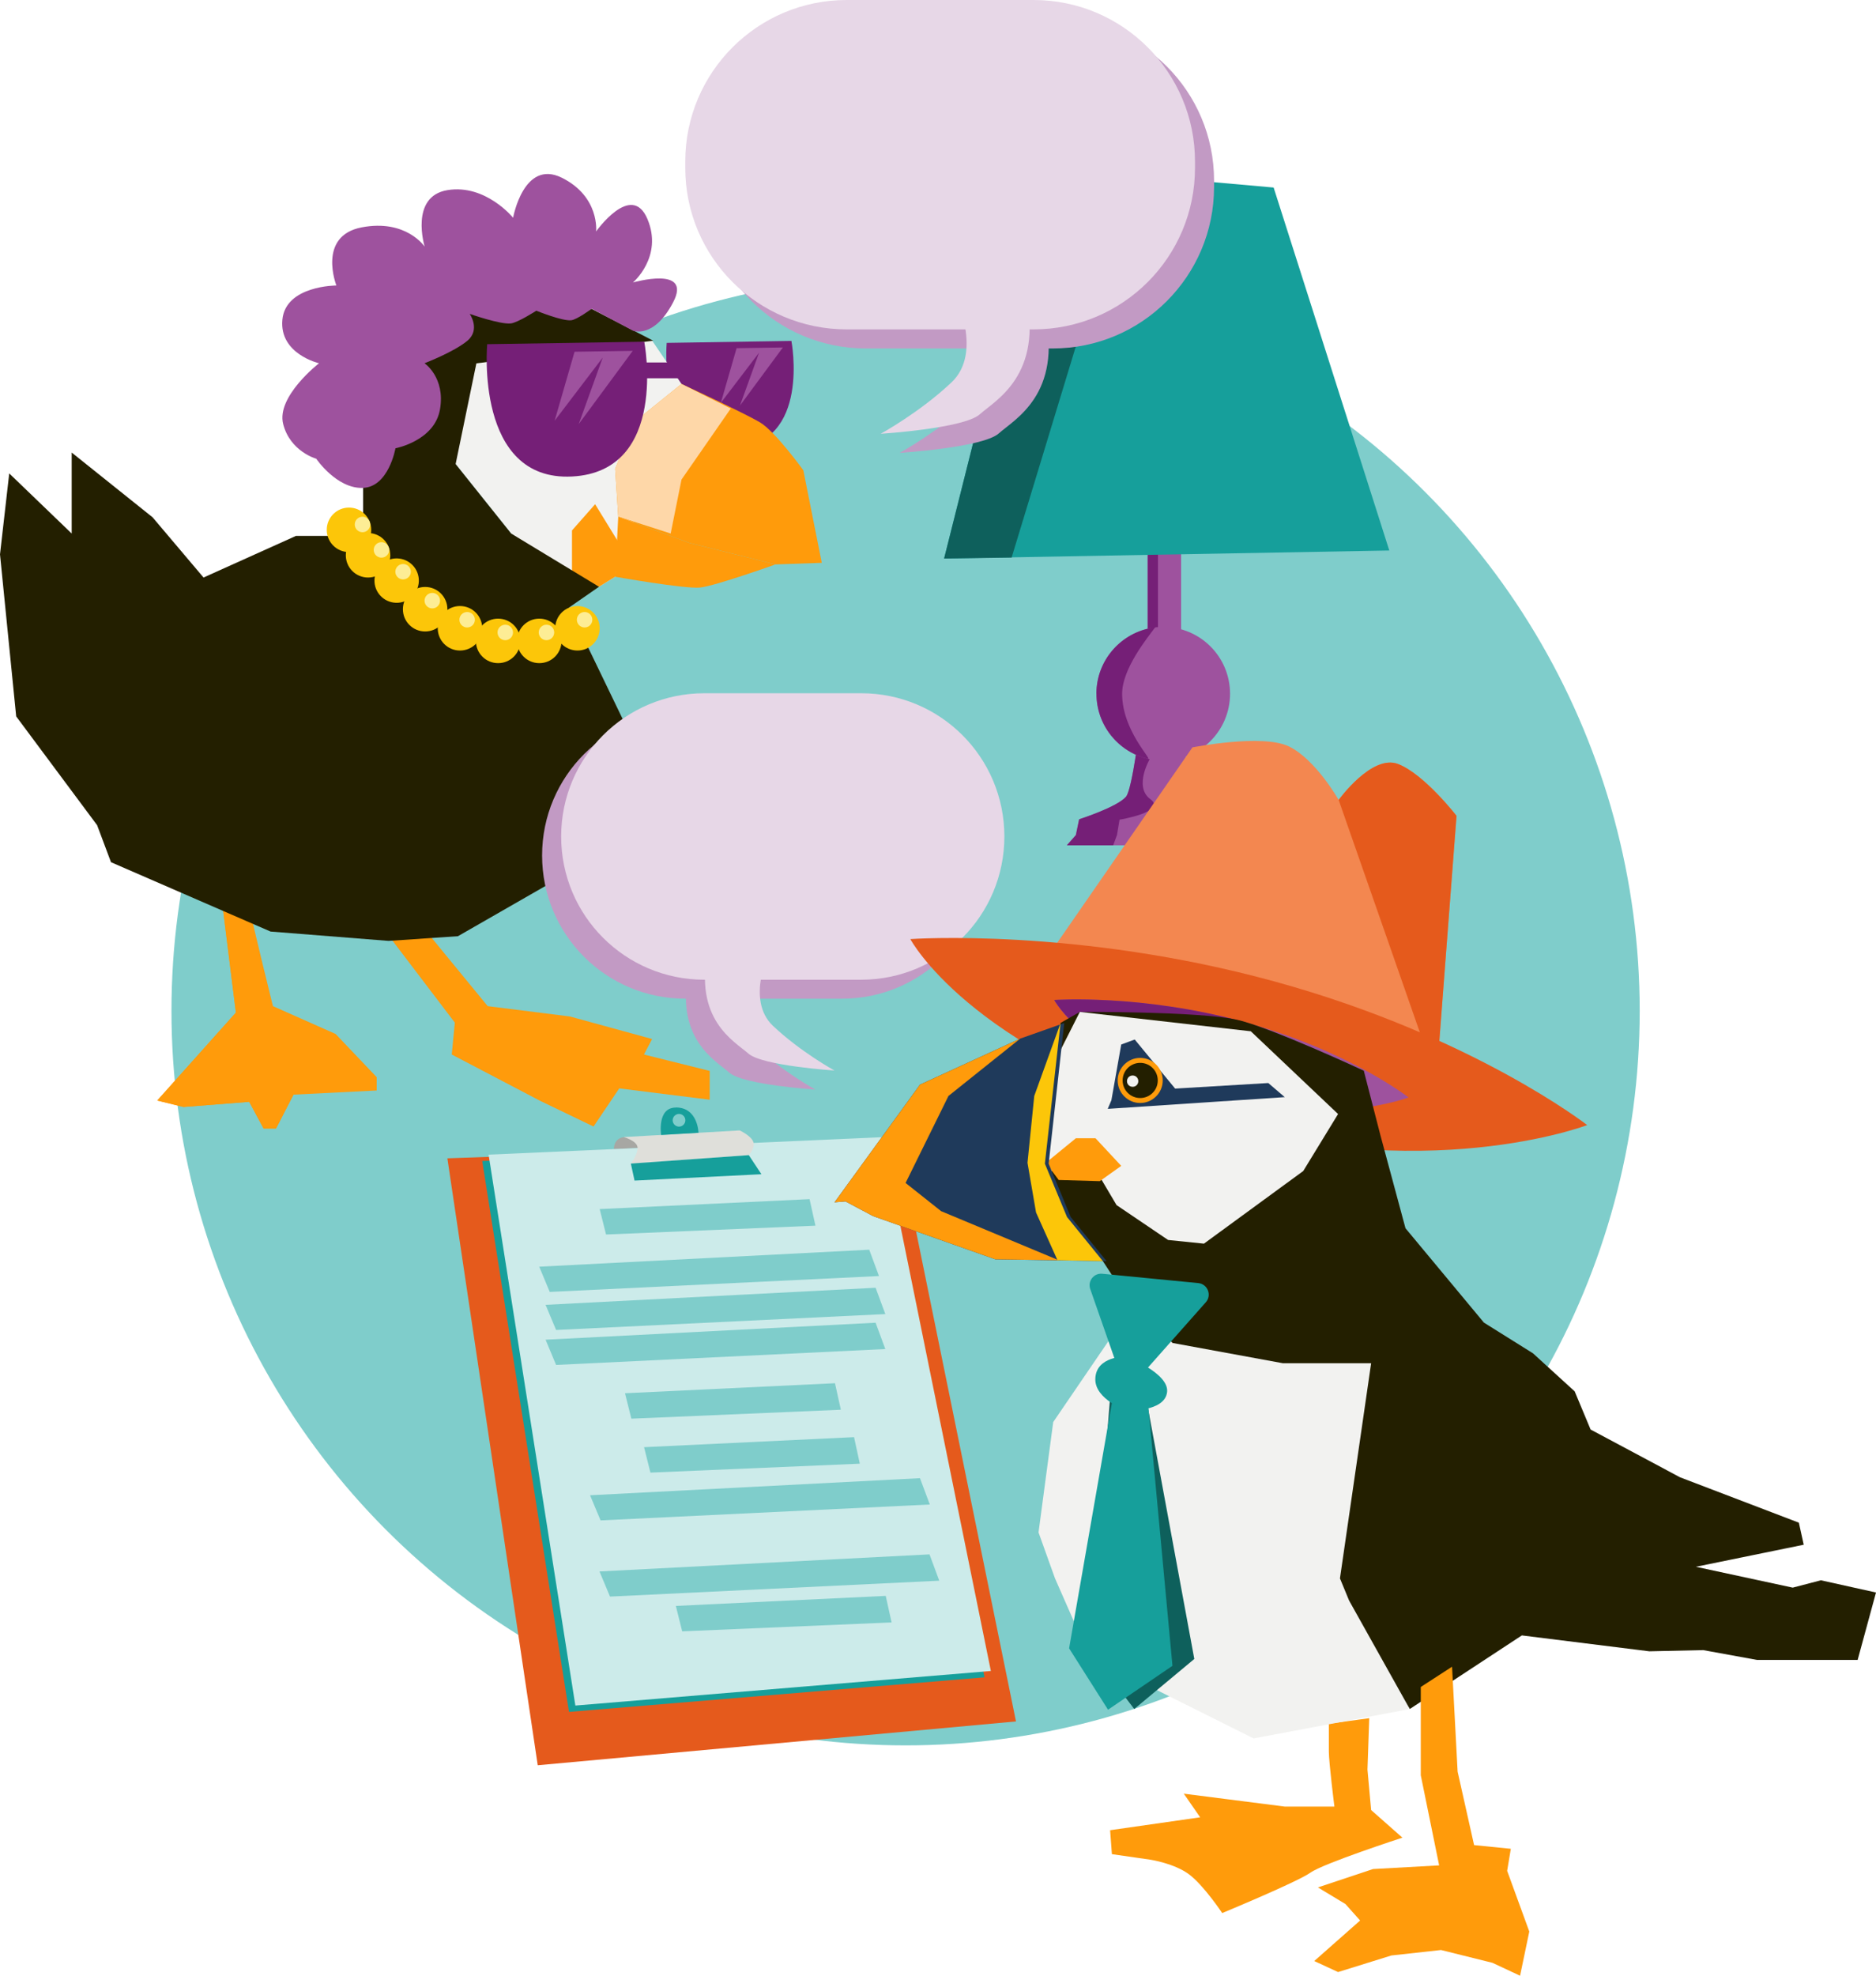 <?xml version="1.0" encoding="UTF-8"?><svg id="Layer_2" xmlns="http://www.w3.org/2000/svg" viewBox="0 0 188.95 198.9"><g id="Layer_2-2"><circle cx="91.21" cy="101.77" r="73.94" style="fill:#7fcdcb; stroke-width:0px;"/><g id="drama_home_card"><rect x="115.6" y="53.29" width="3.36" height="13.19" style="fill:#9e529e; stroke-width:0px;"/><rect x="115.6" y="53.29" width="1.03" height="13.19" style="fill:#751f77; stroke-width:0px;"/><path d="M108.69,82.48s3.82-1.22,4.72-2.27c.9-1.06,2.19-13.73,2.19-13.73h3.36s-.09,12.46,1.63,13.73c1.73,1.27,4.27,2.27,4.27,2.27v1.47l1.34,1.15h-18.76l.91-1.03.33-1.59Z" style="fill:#9e529e; stroke-width:0px;"/><path d="M108.69,82.48s3.82-1.22,4.72-2.27c.31-.36.67-2.1,1-4.23.64-4.05,1.45.33,1.45.33,0,0-1.73,2.87,0,4.14,1.73,1.27-3.1,2.07-3.1,2.07l-.26,1.55-.38,1.03h-4.66l.91-1.03.33-1.59Z" style="fill:#751f77; stroke-width:0px;"/><polygon points="105 16.81 95.09 56.23 139.93 55.42 128.28 18.88 105 16.81" style="fill:#169f9b; stroke-width:0px;"/><polygon points="105 16.81 95.09 56.23 101.89 56.13 113.62 17.58 105 16.81" style="fill:#0e605c; stroke-width:0px;"/><path d="M110.43,69.84c0-3.71,3.01-6.73,6.73-6.73s6.73,3.01,6.73,6.73-3.01,6.73-6.73,6.73-6.73-3.01-6.73-6.73" style="fill:#9e529e; stroke-width:0px;"/><path d="M110.43,69.84c0-3.25,2.31-5.96,5.37-6.59.14-.03.97-.66.58-.14-.82,1.11-3.36,4.21-3.36,6.73,0,3.71,3.08,6.66,2.59,6.55-2.97-.7-5.17-3.37-5.17-6.55" style="fill:#751f77; stroke-width:0px;"/><path d="M106.02,35.08h-18.82c-8.98,0-16.26-7.28-16.26-16.26v-.64c0-8.98,7.28-16.26,16.26-16.26h18.82c8.98,0,16.26,7.28,16.26,16.26v.64c0,8.98-7.28,16.26-16.26,16.26" style="fill:#c29ac4; stroke-width:0px;"/><path d="M98.11,31.68s2.85,5.71-.36,8.74c-3.21,3.03-7.13,5.17-7.13,5.17,0,0,8.38-.53,9.98-1.96,1.6-1.43,6.42-3.92,4.64-12.12-1.78-8.2-7.13.18-7.13.18" style="fill:#c29ac4; stroke-width:0px;"/><path d="M104.1,33.16h-18.82c-8.98,0-16.26-7.28-16.26-16.26v-.64c0-8.98,7.28-16.26,16.26-16.26h18.82c8.98,0,16.26,7.28,16.26,16.26v.64c0,8.98-7.28,16.26-16.26,16.26" style="fill:#e7d7e7; stroke-width:0px;"/><path d="M96.19,29.76s2.85,5.71-.36,8.74c-3.21,3.03-7.13,5.17-7.13,5.17,0,0,8.38-.53,9.98-1.96,1.6-1.43,6.42-3.92,4.64-12.12-1.78-8.2-7.13.18-7.13.18" style="fill:#e7d7e7; stroke-width:0px;"/><path d="M79.71,34.32l-12.56.2s-1,10.97,6.78,10.57c7.77-.4,5.78-10.77,5.78-10.77" style="fill:#751f77; stroke-width:0px;"/><polygon points="78.85 34.98 74.53 40.83 76.45 35.51 72.6 40.56 74.19 35.05 78.85 34.98" style="fill:#9e529e; stroke-width:0px;"/><polygon points="38.56 93.42 45.81 102.95 45.5 106.16 54.4 110.82 59.78 113.41 62.37 109.57 71.48 110.71 71.48 107.81 64.86 106.16 65.68 104.6 57.4 102.33 49.12 101.29 41.98 92.59 38.56 93.42" style="fill:#ff9b0b; stroke-width:0px;"/><polygon points="22.13 88.89 23.76 101.94 15.84 110.79 18.48 111.44 25.1 110.92 26.55 113.61 27.8 113.61 29.56 110.2 37.94 109.78 37.94 108.44 33.8 104.09 27.49 101.29 26.45 97.05 24.59 89.28 22.13 88.89" style="fill:#ff9b0b; stroke-width:0px;"/><polyline points="22.13 88.89 23.76 101.94 15.84 110.79 18.48 111.44 25.1 110.92 26.55 113.61 27.8 113.61 29.56 110.2" style="fill:#ff9b0b; stroke-width:0px;"/><polygon points="43.32 34.38 52.33 31.35 59.63 31.19 65.69 34.3 68.64 38.65 61.96 58.06 60.33 59.07 57.61 57.91 51.48 53.71 45.89 46.72 43.32 34.38" style="fill:#f2f2f0; stroke-width:0px;"/><path d="M68.64,38.65s6.37,2.95,7.92,3.88c1.55.93,4.35,4.81,4.35,4.81l1.86,9.32-4.66.16-8.7-2.17-7.14-2.64-.31-4.81,1.86-4.66,4.81-3.88Z" style="fill:#ff9b0b; stroke-width:0px;"/><polygon points="61.96 58.06 62.42 54.8 59.94 50.76 57.61 53.4 57.61 57.91 60.33 59.07 61.96 58.06" style="fill:#ff9b0b; stroke-width:0px;"/><polygon points="68.64 38.65 73.6 41.13 68.64 48.28 67.55 53.71 62.27 52.01 61.96 47.19 63.82 42.53 68.64 38.65" style="fill:#fed7a8; stroke-width:0px;"/><polygon points="53.73 45.64 59.32 44.08 60.25 40.05 60.41 37.1 55.59 38.96 52.64 41.91 53.73 45.64" style="fill:#ff9b0b; stroke-width:0px;"/><path d="M61.96,58.06s6.99,1.24,8.54,1.09c1.55-.16,7.61-2.33,7.61-2.33l-8.7-2.17-7.14-2.64-.31,6.06Z" style="fill:#ff9b0b; stroke-width:0px;"/><path d="M54.64,41.69c0-1.41,1.15-2.56,2.56-2.56s2.56,1.15,2.56,2.56-1.15,2.56-2.56,2.56-2.56-1.15-2.56-2.56" style="fill:#1f3a5b; stroke-width:0px;"/><path d="M55.05,41.69c0-1.19.96-2.15,2.15-2.15s2.15.96,2.15,2.15-.96,2.15-2.15,2.15-2.15-.96-2.15-2.15" style="fill:#f2f2f0; stroke-width:0px;"/><path d="M57.08,41.48c0-.61.49-1.1,1.1-1.1s1.1.49,1.1,1.1-.49,1.1-1.1,1.1-1.1-.49-1.1-1.1" style="fill:#231f00; stroke-width:0px;"/><path d="M57.32,41.37c0-.29.23-.52.52-.52s.52.23.52.52-.23.52-.52.52-.52-.23-.52-.52" style="fill:#f2f2f0; stroke-width:0px;"/><polygon points=".93 47.66 7.22 53.71 7.22 45.56 15.37 52.08 20.5 58.14 29.81 53.95 36.57 53.95 36.57 46.03 43.32 34.38 45.71 31.4 59.58 31.09 65.79 34.3 47.98 36.58 45.89 46.72 51.48 53.71 60.33 59.07 57.3 61.17 64.05 75.15 60.33 86.1 46.12 94.25 39.13 94.72 27.25 93.78 11.18 86.8 9.78 83.07 1.63 72.12 0 55.81 .93 47.66" style="fill:#231f00; stroke-width:0px;"/><path d="M64.9,34.4l-15.83.25s-1.26,13.82,8.54,13.32c9.8-.5,7.28-13.57,7.28-13.57" style="fill:#751f77; stroke-width:0px;"/><rect x="63.23" y="36.49" width="6.28" height="1.59" style="fill:#751f77; stroke-width:0px;"/><polygon points="63.73 35.32 58.29 42.69 60.71 35.99 55.86 42.36 57.87 35.41 63.73 35.32" style="fill:#9e529e; stroke-width:0px;"/><path d="M69.02,100.54h15.8c7.96,0,14.42-6.45,14.42-14.42s-6.45-14.42-14.42-14.42h-15.8c-7.96,0-14.42,6.45-14.42,14.42s6.45,14.42,14.42,14.42" style="fill:#c29ac4; stroke-width:0px;"/><path d="M75.62,97.59s-2.48,4.96.31,7.6c2.79,2.64,6.2,4.5,6.2,4.5,0,0-7.28-.47-8.68-1.71-1.4-1.24-5.58-3.41-4.03-10.54,1.55-7.13,6.2.15,6.2.15" style="fill:#c29ac4; stroke-width:0px;"/><path d="M70.94,98.63h15.8c7.96,0,14.42-6.45,14.42-14.42s-6.45-14.42-14.42-14.42h-15.8c-7.96,0-14.42,6.45-14.42,14.42s6.45,14.42,14.42,14.42" style="fill:#e7d7e7; stroke-width:0px;"/><path d="M77.54,95.67s-2.48,4.96.31,7.6c2.79,2.64,6.2,4.5,6.2,4.5,0,0-7.28-.47-8.68-1.71-1.4-1.24-5.58-3.41-4.03-10.54,1.55-7.13,6.2.15,6.2.15" style="fill:#e7d7e7; stroke-width:0px;"/><path d="M61.83,115.68s-.05-1.1,1.02-1.2c1.07-.1,2.42,1.04,2.42,1.04l-3.44.16Z" style="fill:#a7a7a3; stroke-width:0px;"/><polygon points="90.44 115.01 45.06 116.61 54.16 177.71 102.33 173.3 90.44 115.01" style="fill:#e55a1c; stroke-width:0px;"/><polygon points="48.57 116.88 57.31 172.34 99.16 168.86 88.23 115.12 48.57 116.88" style="fill:#169f9b; stroke-width:0px;"/><polygon points="49.21 116.24 57.95 171.7 99.8 168.22 88.87 114.48 49.21 116.24" style="fill:#ccebea; stroke-width:0px;"/><path d="M62.84,114.48s1.38.37,1.38,1.09c0,.72-.69,1.57-.69,1.57l11.88-.85s.63-.64.48-1.28c-.16-.64-1.39-1.21-1.39-1.21l-11.66.67Z" style="fill:#dfdfda; stroke-width:0px;"/><polygon points="63.91 118.85 76.69 118.21 75.42 116.29 63.54 117.14 63.91 118.85" style="fill:#169f9b; stroke-width:0px;"/><path d="M68.07,111.5c-1.92,0-1.48,2.76-1.48,2.76l3.76-.22s-.04-2.55-2.28-2.55M68.39,113.42c-.35,0-.64-.29-.64-.64s.29-.64.64-.64.64.29.64.64-.29.64-.64.64" style="fill:#169f9b; stroke-width:0px;"/><path d="M39.31,55.9c0,1.24-1,2.24-2.24,2.24s-2.24-1-2.24-2.24,1-2.24,2.24-2.24,2.24,1,2.24,2.24" style="fill:#fcc609; stroke-width:0px;"/><path d="M39.2,55.36c0,.43-.35.78-.78.78s-.78-.35-.78-.78.35-.78.78-.78.78.35.78.78" style="fill:#fded95; stroke-width:0px;"/><path d="M37.39,53.34c0,1.24-1,2.24-2.24,2.24s-2.24-1-2.24-2.24,1-2.24,2.24-2.24,2.24,1,2.24,2.24" style="fill:#fcc609; stroke-width:0px;"/><path d="M37.29,52.8c0,.43-.35.78-.78.78s-.78-.35-.78-.78.35-.78.78-.78.78.35.78.78" style="fill:#fded95; stroke-width:0px;"/><path d="M42.18,58.3c.08,1.23-.85,2.3-2.08,2.38-1.23.08-2.3-.85-2.38-2.08-.08-1.23.85-2.3,2.08-2.38,1.23-.08,2.3.85,2.38,2.08" style="fill:#fcc609; stroke-width:0px;"/><path d="M41.38,57.5c.03.43-.3.8-.73.83-.43.03-.8-.3-.83-.72-.03-.43.3-.8.73-.83.43-.03.8.3.83.73" style="fill:#fded95; stroke-width:0px;"/><path d="M60.4,63.25c0,1.24-1,2.24-2.24,2.24s-2.24-1-2.24-2.24,1-2.24,2.24-2.24,2.24,1,2.24,2.24" style="fill:#fcc609; stroke-width:0px;"/><path d="M59.66,62.39c0,.43-.35.78-.78.78s-.78-.35-.78-.78.35-.78.78-.78.78.35.78.78" style="fill:#fded95; stroke-width:0px;"/><path d="M56.56,64.52c0,1.24-1,2.24-2.24,2.24s-2.24-1-2.24-2.24,1-2.24,2.24-2.24,2.24,1,2.24,2.24" style="fill:#fcc609; stroke-width:0px;"/><path d="M55.82,63.67c0,.43-.35.78-.78.78s-.78-.35-.78-.78.35-.78.78-.78.78.35.78.78" style="fill:#fded95; stroke-width:0px;"/><path d="M52.41,64.52c0,1.24-1,2.24-2.24,2.24s-2.24-1-2.24-2.24,1-2.24,2.24-2.24,2.24,1,2.24,2.24" style="fill:#fcc609; stroke-width:0px;"/><path d="M51.67,63.67c0,.43-.35.78-.78.78s-.78-.35-.78-.78.35-.78.78-.78.78.35.78.78" style="fill:#fded95; stroke-width:0px;"/><path d="M48.57,63.25c0,1.24-1,2.24-2.24,2.24s-2.24-1-2.24-2.24,1-2.24,2.24-2.24,2.24,1,2.24,2.24" style="fill:#fcc609; stroke-width:0px;"/><path d="M47.83,62.39c0,.43-.35.78-.78.78s-.78-.35-.78-.78.35-.78.78-.78.78.35.78.78" style="fill:#fded95; stroke-width:0px;"/><path d="M45.06,61.33c0,1.24-1,2.24-2.24,2.24s-2.24-1-2.24-2.24,1-2.24,2.24-2.24,2.24,1,2.24,2.24" style="fill:#fcc609; stroke-width:0px;"/><path d="M44.32,60.47c0,.43-.35.78-.78.78s-.78-.35-.78-.78.35-.78.78-.78.78.35.78.78" style="fill:#fded95; stroke-width:0px;"/><path d="M42.76,36.57s2.1,1.42,1.56,4.62c-.54,3.2-4.49,3.94-4.49,3.94,0,0-.68,3.93-3.32,3.99-2.63.06-4.66-2.94-4.66-2.94,0,0-2.62-.72-3.33-3.49-.71-2.77,3.61-6.12,3.61-6.12,0,0-4.01-.93-3.69-4.38.32-3.45,5.44-3.45,5.44-3.45,0,0-1.95-4.98,2.54-5.85,4.49-.86,6.35,1.94,6.35,1.94,0,0-1.54-5.06,2.3-5.69,3.84-.63,6.61,2.78,6.61,2.78,0,0,1.06-5.92,4.9-4.03,3.84,1.9,3.46,5.41,3.46,5.41,0,0,3.57-5.05,5.17-1.25,1.6,3.8-1.46,6.39-1.46,6.39,0,0,6-1.74,4.05,1.99-1.95,3.73-4.05,2.86-4.05,2.86l-4.15-2.21s-1.47,1.09-2.06,1.16c-.9.11-3.52-.96-3.52-.96,0,0-1.85,1.19-2.56,1.28-1.06.13-4.15-.96-4.15-.96,0,0,1.11,1.58-.24,2.71-1.36,1.13-4.29,2.25-4.29,2.25" style="fill:#9e529e; stroke-width:0px;"/><polygon points="60.4 121.72 81.54 120.72 82.13 123.39 61.04 124.28 60.4 121.72" style="fill:#7fcdcb; stroke-width:0px;"/><polygon points="68.07 161.67 89.21 160.66 89.8 163.33 68.71 164.23 68.07 161.67" style="fill:#7fcdcb; stroke-width:0px;"/><polygon points="62.95 140.26 84.1 139.25 84.69 141.92 63.59 142.82 62.95 140.26" style="fill:#7fcdcb; stroke-width:0px;"/><polygon points="64.87 145.69 86.02 144.68 86.6 147.35 65.51 148.25 64.87 145.69" style="fill:#7fcdcb; stroke-width:0px;"/><polygon points="54.31 127.52 87.55 125.81 88.53 128.46 55.37 130.06 54.31 127.52" style="fill:#7fcdcb; stroke-width:0px;"/><polygon points="54.95 131.36 88.19 129.64 89.17 132.29 56.01 133.89 54.95 131.36" style="fill:#7fcdcb; stroke-width:0px;"/><polygon points="54.95 134.87 88.19 133.16 89.17 135.81 56.01 137.41 54.95 134.87" style="fill:#7fcdcb; stroke-width:0px;"/><polygon points="59.43 150.53 92.66 148.81 93.65 151.46 60.49 153.06 59.43 150.53" style="fill:#7fcdcb; stroke-width:0px;"/><polygon points="60.38 158.2 93.62 156.48 94.6 159.13 61.44 160.73 60.38 158.2" style="fill:#7fcdcb; stroke-width:0px;"/><path d="M146.7,82.13l-2.03,26.56-39.46-11.94,14.89-21.51s7.02-1.39,9.71-.1c2.69,1.29,5.02,5.39,5.02,5.39,0,0,3.34-4.62,5.97-3.62,2.63,1,5.9,5.22,5.9,5.22" style="fill:#f38750; stroke-width:0px;"/><path d="M159.87,113.27s-11.51-8.97-31.45-14.45c-19.94-5.48-36.73-4.28-36.73-4.28,0,0,5.83,11.01,28.81,18.01,22.98,7,39.37.71,39.37.71" style="fill:#e55a1c; stroke-width:0px;"/><path d="M141.87,110.48s-6.02-4.7-16.46-7.56c-10.44-2.87-19.23-2.24-19.23-2.24,0,0,3.05,5.76,15.08,9.43,12.03,3.67,20.61.37,20.61.37" style="fill:#9e529e; stroke-width:0px;"/><path d="M125.41,102.91c-10.44-2.87-19.23-2.24-19.23-2.24,0,0,3.05,5.76,15.08,9.43,6,1.83-8.85-3.17-8.01-5.06.85-1.9,17.38-.69,12.15-2.13" style="fill:#751f77; stroke-width:0px;"/><path d="M146.7,82.13l-2.03,26.56-9.84-28.16s3.34-4.62,5.97-3.62c2.63,1,5.9,5.22,5.9,5.22" style="fill:#e55a1c; stroke-width:0px;"/><path d="M160.2,143.91l9.01,4.81,11.97,4.57.49,2.22-10.86,2.22,9.75,2.1,2.84-.74,5.55,1.23-1.85,6.79h-10.12l-5.43-.99-5.43.12-12.84-1.6-11.29,7.41-27.95-40.55-2.96-4.54-8.64-8.24,4.38-15.74,1.94-1.11s11.93-.06,15.78.78c3.39.74,12.82,5.14,12.82,5.14l1.67,6.48,2.53,9.38,7.9,9.5,4.94,3.09,4.2,3.83,1.6,3.83Z" style="fill:#231f00; stroke-width:0px;"/><path d="M119.22,180.57l10.18,1.3h5s-.56-4.44-.56-5.56v-2.78l4.07-.56-.18,5.18.37,4.07,3.15,2.78s-7.96,2.59-9.26,3.52-8.89,4.07-8.89,4.07c0,0-1.85-2.78-3.33-3.89-1.48-1.11-3.89-1.48-3.89-1.48l-3.89-.56-.18-2.41,9.07-1.3-1.67-2.41Z" style="fill:#ff9b0b; stroke-width:0px;"/><polygon points="143.1 169.83 143.1 178.72 144.95 187.79 138.29 188.16 132.74 190.01 135.51 191.68 136.99 193.34 132.37 197.42 134.77 198.53 140.14 196.86 145.14 196.31 150.32 197.6 153.1 198.9 154.03 194.45 151.8 188.34 152.17 186.12 148.47 185.75 146.81 178.35 146.25 167.79 143.1 169.83" style="fill:#ff9b0b; stroke-width:0px;"/><polygon points="114.04 131.5 118.11 135.2 129.22 137.24 138.1 137.24 134.96 158.9 135.88 161.13 141.99 172.05 126.26 175.01 116.63 170.2 109.6 166.49 106.26 158.9 104.6 154.27 106.08 143.16 114.04 131.5" style="fill:#f2f2f0; stroke-width:0px;"/><polygon points="108.76 101.87 104.78 109.74 105.15 117.89 110.43 117.89 112.46 121.32 117.65 124.83 121.26 125.2 131.26 117.89 134.77 112.15 125.98 103.82 108.76 101.87" style="fill:#f2f2f0; stroke-width:0px;"/><polygon points="105.34 117.06 108.36 114.59 110.34 114.59 112.93 117.37 110.77 118.91 106.63 118.79 105.34 117.06" style="fill:#ff9b0b; stroke-width:0px;"/><polygon points="111.45 126.96 100.25 126.78 87.94 122.43 85.16 120.95 84.05 121.04 92.66 109.19 102.75 104.56 107.19 102.99 105.62 117.15 107.84 122.52 111.45 126.96" style="fill:#1f3a5b; stroke-width:0px;"/><polygon points="106.63 126.87 100.25 126.78 87.94 122.43 85.16 120.95 84.05 121.04 92.66 109.19 102.75 104.56 95.53 110.33 91.21 119.09 94.79 121.93 106.63 126.87" style="fill:#ff9b0b; stroke-width:0px;"/><polygon points="111.94 110.76 112.93 105.15 114.29 104.65 118.36 109.59 127.74 109.03 129.4 110.45 111.57 111.63 111.94 110.76" style="fill:#1f3a5b; stroke-width:0px;"/><polygon points="106.82 102.99 105.24 117.15 107.47 122.52 111.08 126.96 106.51 126.87 104.35 122.06 103.49 117.06 104.17 110.33 106.82 102.99" style="fill:#fcc609; stroke-width:0px;"/><path d="M112.57,108.77c0-1.25,1.02-2.27,2.27-2.27s2.27,1.02,2.27,2.27-1.02,2.27-2.27,2.27-2.27-1.02-2.27-2.27" style="fill:#ff9b0b; stroke-width:0px;"/><path d="M113.07,108.77c0-.98.79-1.77,1.77-1.77s1.77.79,1.77,1.77-.79,1.77-1.77,1.77-1.77-.79-1.77-1.77" style="fill:#231f00; stroke-width:0px;"/><path d="M113.51,108.84c0-.31.25-.57.57-.57s.57.25.57.57-.25.57-.57.57-.57-.25-.57-.57" style="fill:#f2f2f0; stroke-width:0px;"/><line x1="106.51" y1="126.87" x2="104.35" y2="122.06" style="fill:#a7a7a3; stroke-width:0px;"/><path d="M111.02,128.23l9.67.94c.94.09,1.39,1.22.76,1.93l-6.7,7.56c-.59.66-1.67.45-1.97-.39l-2.97-8.5c-.28-.8.36-1.62,1.21-1.54" style="fill:#169f9b; stroke-width:0px;"/><polygon points="109.77 166.17 111.95 138.92 115.05 138.64 120.29 167.01 114.24 172.05 109.77 166.17" style="fill:#0e605c; stroke-width:0px;"/><polygon points="107.68 165.94 112.33 139.28 115.44 139.28 118.09 167.7 111.6 172.12 107.68 165.94" style="fill:#169f9b; stroke-width:0px;"/><path d="M113.44,136.55s-3.09-.06-3.12,2.29c-.03,2.04,3.12,3.15,3.12,3.15,0,0,3.88.21,4.11-1.86.2-1.89-4.03-3.52-4.11-3.58" style="fill:#169f9b; stroke-width:0px;"/></g></g></svg>